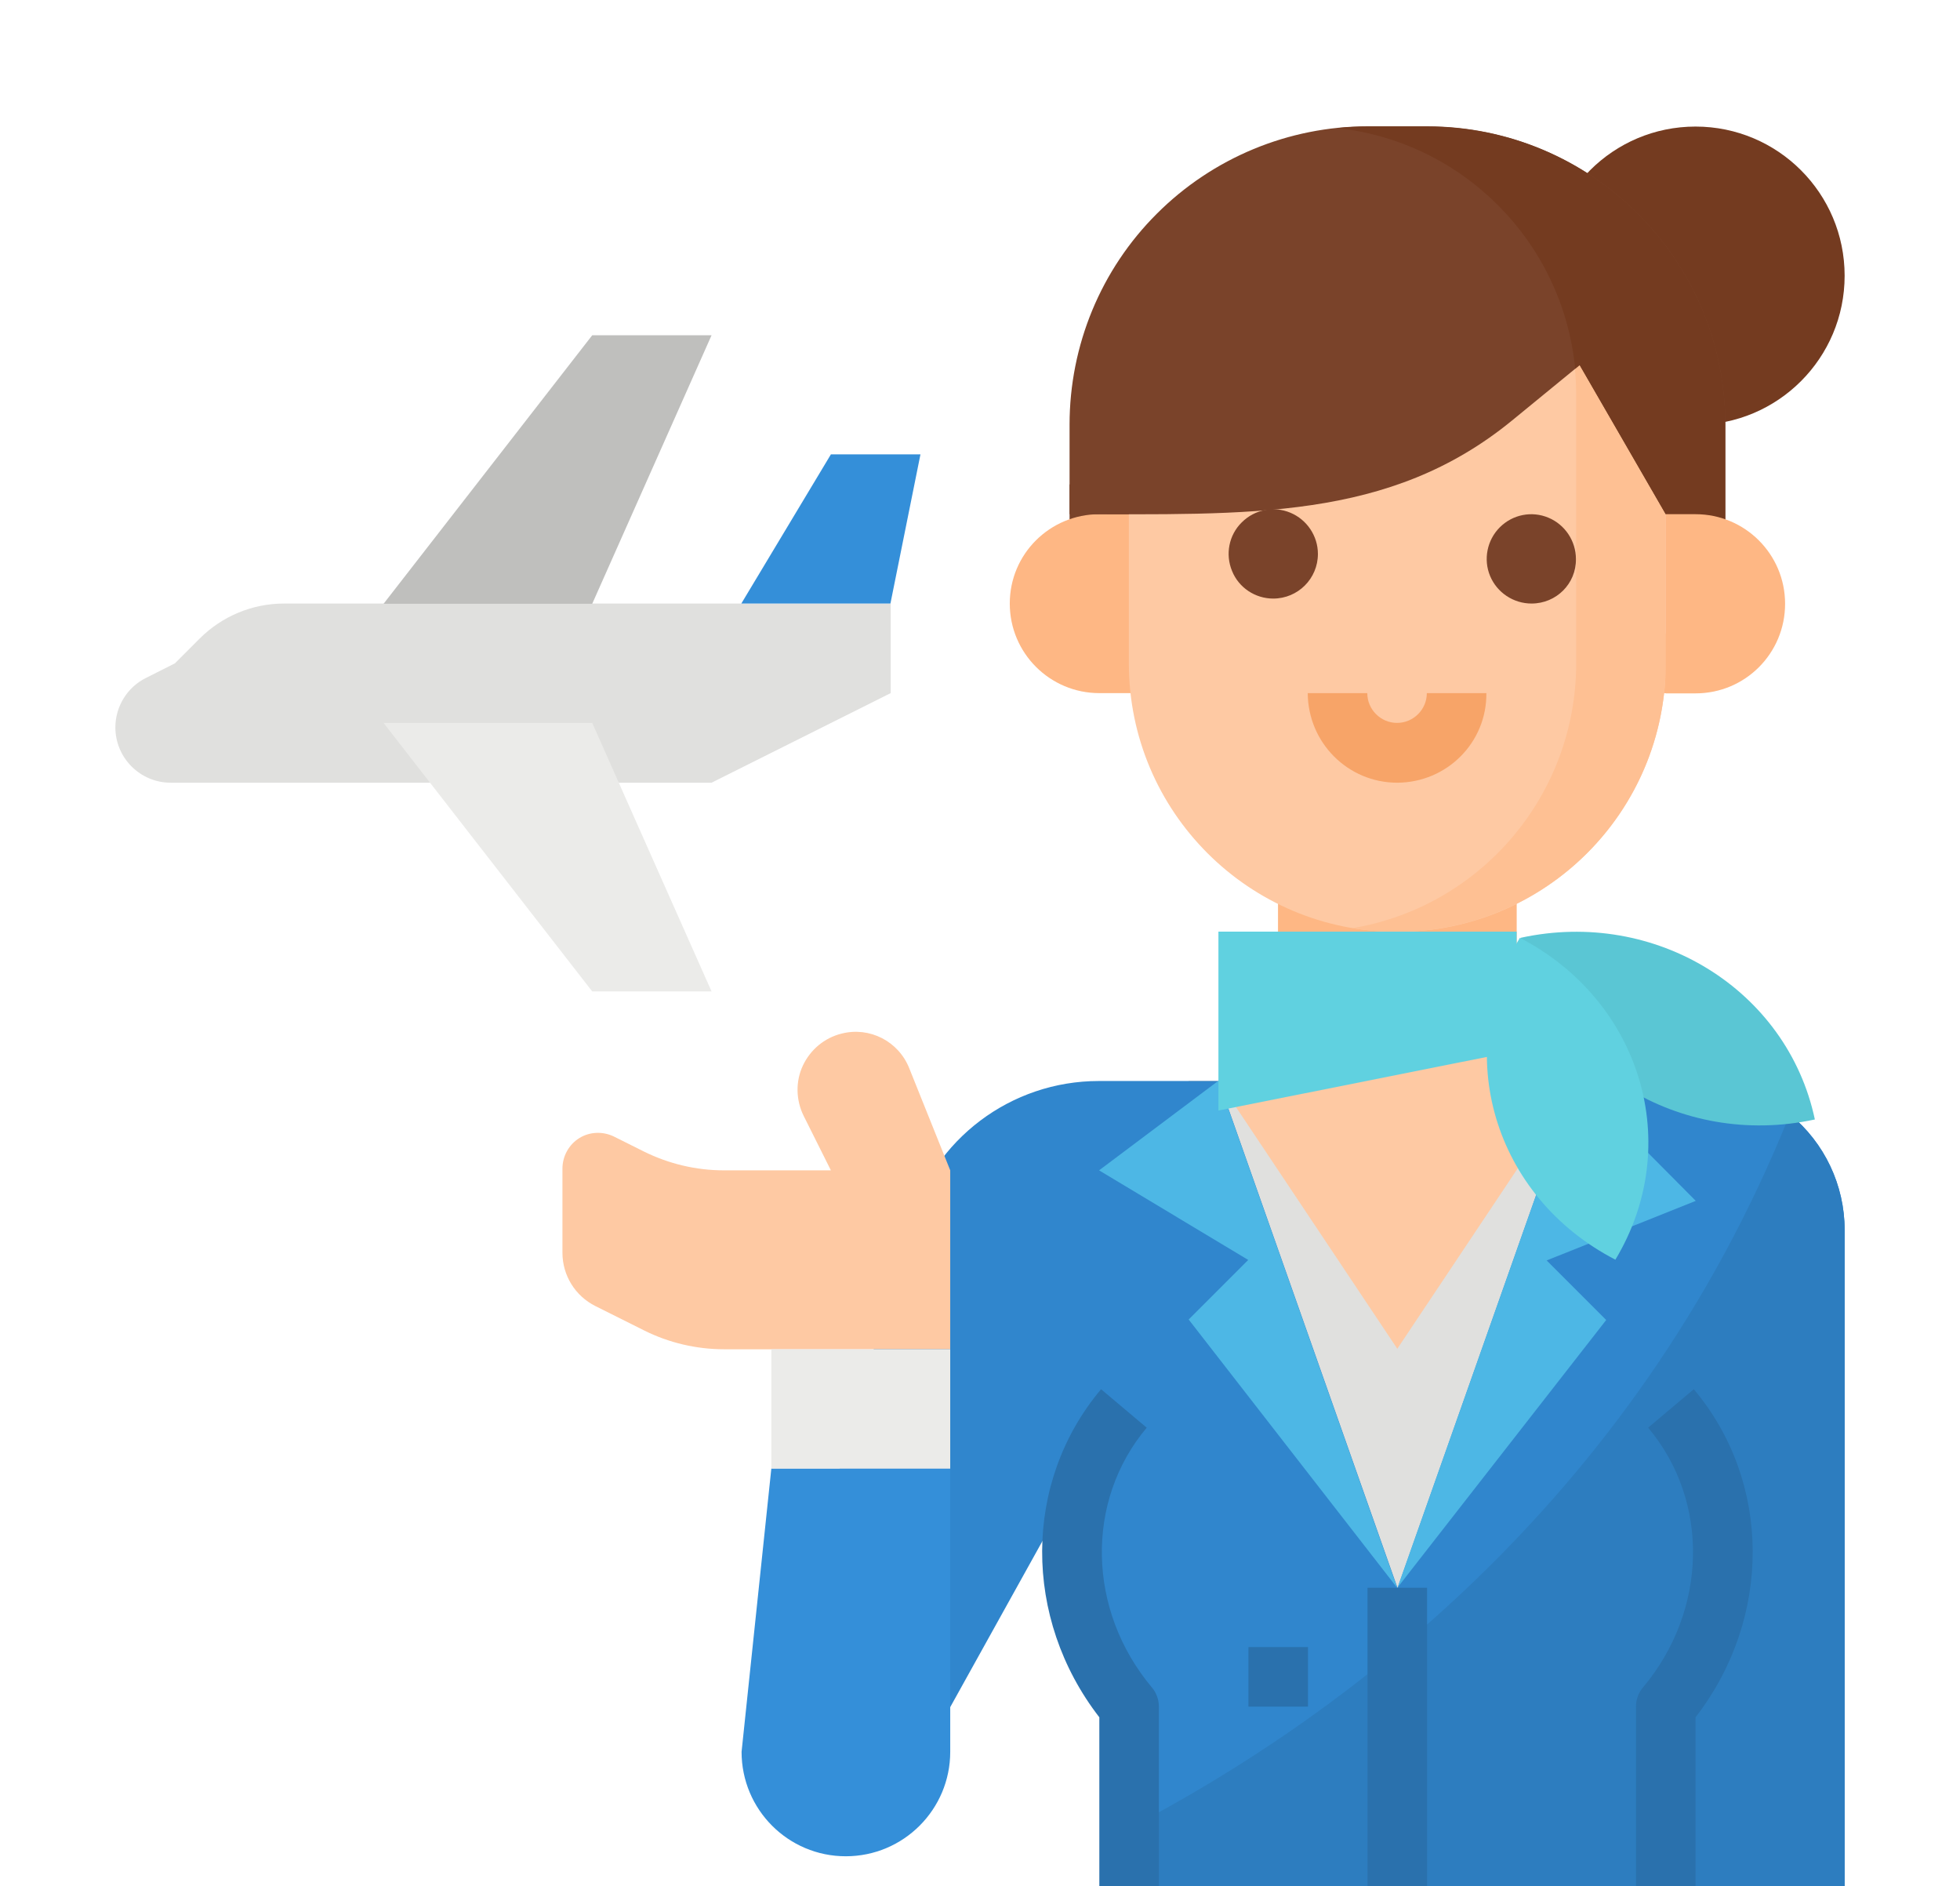 <?xml version="1.0" encoding="utf-8"?>
<!-- Generator: Adobe Illustrator 24.1.2, SVG Export Plug-In . SVG Version: 6.00 Build 0)  -->
<svg version="1.1" id="圖層_1" xmlns="http://www.w3.org/2000/svg" xmlns:xlink="http://www.w3.org/1999/xlink" x="0px" y="0px"
	 viewBox="0 0 79 76" style="enable-background:new 0 0 79 76;" xml:space="preserve">
<style type="text/css">
	.st0{fill:#A0D2F2;}
	.st1{opacity:0.6;fill:url(#);}
	.st2{fill:#51308E;}
	.st3{fill:#64B9E8;}
	.st4{fill:#7178DB;}
	.st5{fill:none;stroke:#021833;stroke-width:2.072;stroke-linecap:round;stroke-linejoin:round;stroke-miterlimit:10;}
	.st6{fill:#4131AB;}
	.st7{fill:#F2A6AD;}
	.st8{fill:#D97676;}
	.st9{fill:none;stroke:#D97676;stroke-width:1.744;stroke-linecap:round;stroke-miterlimit:10;}
	.st10{fill:#222B45;}
	.st11{fill:#E76800;}
	.st12{fill:#151C1E;}
	.st13{fill:#242F34;}
	.st14{fill:#FFFFFF;}
	.st15{opacity:0.4;}
	.st16{fill:#C7C8E5;}
	.st17{fill:#F2F2F2;}
	.st18{fill:url(#SVGID_1_);}
	.st19{fill:#BBBBDD;}
	.st20{fill:url(#SVGID_2_);}
	.st21{fill:url(#SVGID_3_);}
	.st22{fill:url(#SVGID_4_);}
	.st23{fill:url(#SVGID_5_);}
	.st24{fill:url(#SVGID_6_);}
	.st25{fill:url(#SVGID_7_);}
	.st26{fill:url(#SVGID_8_);}
	.st27{fill:url(#SVGID_9_);}
	.st28{fill:url(#SVGID_10_);}
	.st29{fill:url(#SVGID_11_);}
	.st30{fill:url(#SVGID_12_);}
	.st31{fill:url(#SVGID_13_);}
	.st32{fill:url(#SVGID_14_);}
	.st33{fill:#FEB784;}
	.st34{fill:#7A432A;}
	.st35{fill:#743B20;}
	.st36{fill:#FEC9A3;}
	.st37{clip-path:url(#SVGID_16_);fill:#E0E0DE;}
	.st38{clip-path:url(#SVGID_16_);fill:#3086CD;}
	.st39{clip-path:url(#SVGID_16_);fill:#2D7DBF;}
	.st40{fill:#E0E0DE;}
	.st41{fill:#348FD9;}
	.st42{fill:#BFBFBD;}
	.st43{fill:#EBEBE9;}
	.st44{fill:#FEC093;}
	.st45{clip-path:url(#SVGID_18_);fill:#F7A468;}
	.st46{clip-path:url(#SVGID_18_);fill:#7A432A;}
	.st47{fill:#4DB7E5;}
	.st48{fill:#2A71AD;}
	.st49{fill:#60D1E0;}
	.st50{fill:#5AC6D4;}
	.st51{fill:#2980BA;}
	.st52{clip-path:url(#SVGID_20_);fill:#3B97D3;}
	.st53{clip-path:url(#SVGID_20_);fill:#7F8C8D;}
	.st54{fill:#FDD7AD;}
	.st55{fill:#7D6599;}
	.st56{clip-path:url(#SVGID_22_);fill:#3B97D3;}
	.st57{clip-path:url(#SVGID_22_);fill:#BDC3C7;}
	.st58{fill:#BDC3C7;}
	.st59{fill:#7F8C8D;}
	.st60{fill:#3B97D3;}
	.st61{fill:#F29C1F;}
	.st62{fill:#E57E25;}
	.st63{fill:#F0C419;}
	.st64{fill:#ACABB1;}
	.st65{fill:#78B9EB;}
	.st66{fill:#E6E7E8;}
	.st67{fill:#898890;}
	.st68{fill:#FF9811;}
	.st69{fill:#FF5023;}
	.st70{fill:#1E81CE;}
	.st71{fill:#C6C5CA;}
	.st72{fill:#32BEA6;}
	.st73{clip-path:url(#SVGID_24_);fill:#009C99;}
	.st74{clip-path:url(#SVGID_24_);fill:#83D947;}
	.st75{fill:#F2EDE5;}
	.st76{fill:#E7E3DB;}
	.st77{fill:#EDF5FF;}
	.st78{fill:#D6E8FD;}
	.st79{fill:#BCDEFD;}
	.st80{fill:#E6AF78;}
	.st81{fill:#707487;}
	.st82{fill:#D29B6E;}
	.st83{fill:#5A4146;}
	.st84{fill:#694B4B;}
	.st85{fill:#F0C087;}
	.st86{fill:#5B5D6E;}
	.st87{fill:#AFB9D2;}
	.st88{fill:#C7CFE2;}
	.st89{fill:#00C3FF;}
	.st90{fill:#00AAF0;}
	.st91{fill:#7F8499;}
	.st92{fill:#959CB5;}
	.st93{clip-path:url(#SVGID_26_);fill:#E0E0DE;}
	.st94{clip-path:url(#SVGID_26_);fill:#3086CD;}
	.st95{clip-path:url(#SVGID_26_);fill:#2D7DBF;}
	.st96{clip-path:url(#SVGID_28_);fill:#F7A468;}
	.st97{clip-path:url(#SVGID_28_);fill:#7A432A;}
	.st98{clip-path:url(#SVGID_30_);fill:#3B97D3;}
	.st99{clip-path:url(#SVGID_30_);fill:#7F8C8D;}
	.st100{clip-path:url(#SVGID_32_);fill:#3B97D3;}
	.st101{clip-path:url(#SVGID_32_);fill:#BDC3C7;}
	.st102{clip-path:url(#SVGID_34_);fill:#009C99;}
	.st103{clip-path:url(#SVGID_34_);fill:#83D947;}
	.st104{fill:#EABB53;}
	.st105{filter:url(#Adobe_OpacityMaskFilter);}
	.st106{filter:url(#Adobe_OpacityMaskFilter_1_);}
	.st107{filter:url(#Adobe_OpacityMaskFilter_2_);}
</style>
<g>
	<rect x="65.94" y="25.53" class="st33" width="2.4" height="2.4"/>
	<rect x="43.11" y="19.52" class="st34" width="2.4" height="2.4"/>
	<rect x="65.94" y="25.53" class="st33" width="2.4" height="2.4"/>
	<path class="st35" d="M74.35,11.11c0,3.32-2.69,6.01-6.01,6.01s-6.01-2.69-6.01-6.01s2.69-6.01,6.01-6.01S74.35,7.79,74.35,11.11
		L74.35,11.11z M74.35,11.11"/>
	<path class="st36" d="M64.74,43.55v21.63H47.91V43.55h2.4c0.66,0,1.2-0.54,1.2-1.2v-8.41h9.61v8.41c0,0.66,0.54,1.2,1.2,1.2H64.74z
		 M64.74,43.55"/>
	<path class="st33" d="M61.13,33.94v4.88c-3.03,1.5-6.59,1.5-9.61,0v-4.88H61.13z M61.13,33.94"/>
	<g>
		<defs>
			<rect id="SVGID_25_" x="4.65" y="5.1" width="69.7" height="70.9"/>
		</defs>
		<clipPath id="SVGID_1_">
			<use xlink:href="#SVGID_25_"  style="overflow:visible;"/>
		</clipPath>
		<path style="clip-path:url(#SVGID_1_);fill:#E0E0DE;" d="M64.74,43.55v21.63H47.91V43.55h1.2l7.21,10.8l7.21-10.8H64.74z
			 M64.74,43.55"/>
		<path style="clip-path:url(#SVGID_1_);fill:#3086CD;" d="M74.35,49.56V76H45.51v-7.21c-2.64-3.14-3.12-7.47-1.17-10.8l-0.03-0.02
			L38.3,68.79h-7.21l5.57-19.48c0.97-3.4,4.08-5.75,7.63-5.75h4.83l7.21,20.43l7.21-20.43h4.81c1.2,0,2.38,0.36,3.38,1.04
			c0.14,0.1,0.29,0.2,0.42,0.31C73.54,46.05,74.35,47.76,74.35,49.56L74.35,49.56z M74.35,49.56"/>
		<path style="clip-path:url(#SVGID_1_);fill:#2D7DBF;" d="M74.35,49.56V76H45.51v-2.33c8.19-4.27,20.28-12.93,26.63-28.77
			C73.54,46.05,74.35,47.76,74.35,49.56L74.35,49.56z M74.35,49.56"/>
	</g>
	<path class="st40" d="M28.68,31.54H6.88c-1.23,0-2.23-1-2.23-2.23c0-0.84,0.48-1.62,1.23-1.99l1.17-0.59l1-1
		c0.9-0.9,2.12-1.41,3.4-1.41h24.45v3.61L28.68,31.54z M28.68,31.54"/>
	<path class="st41" d="M35.89,24.32h-6.01l3.61-6.01h3.61L35.89,24.32z M35.89,24.32"/>
	<path class="st42" d="M28.68,13.51h-4.81l-8.41,10.82h8.41L28.68,13.51z M28.68,13.51"/>
	<path class="st43" d="M28.68,39.95h-4.81l-8.41-10.82h8.41L28.68,39.95z M28.68,39.95"/>
	<path class="st33" d="M44.31,20.72h2.4v7.21h-2.4c-1.99,0-3.61-1.61-3.61-3.61S42.32,20.72,44.31,20.72L44.31,20.72z M44.31,20.72"
		/>
	<path class="st36" d="M67.14,18.32v8.41c0,5.97-4.84,10.82-10.82,10.82c-5.97,0-10.82-4.84-10.82-10.82v-8.41
		c0-5.31,4.3-9.61,9.61-9.61h2.4c2.55,0,5,1.01,6.8,2.81C66.13,13.32,67.14,15.77,67.14,18.32L67.14,18.32z M67.14,18.32"/>
	<path class="st44" d="M67.14,18.32v8.41c0,3.18-1.4,6.2-3.84,8.26c-2.43,2.05-5.64,2.94-8.78,2.41c5.2-0.88,9.01-5.39,9.01-10.67
		V15.91c0-2.29-0.72-4.52-2.08-6.37C64.92,11.09,67.14,14.53,67.14,18.32L67.14,18.32z M67.14,18.32"/>
	<path class="st34" d="M51.32,24.12c-0.73,0-1.39-0.44-1.66-1.11c-0.28-0.67-0.13-1.45,0.39-1.96c0.52-0.52,1.29-0.67,1.96-0.39
		c0.67,0.28,1.11,0.94,1.11,1.66C53.12,23.32,52.31,24.12,51.32,24.12L51.32,24.12z M51.32,24.12"/>
	<path class="st34" d="M61.73,24.32c-0.73,0-1.39-0.44-1.67-1.11c-0.28-0.67-0.12-1.45,0.39-1.96c0.52-0.52,1.29-0.67,1.96-0.39
		c0.67,0.28,1.11,0.94,1.11,1.67C63.53,23.52,62.73,24.32,61.73,24.32L61.73,24.32z M61.73,24.32"/>
	<g>
		<defs>
			<rect id="SVGID_27_" x="4.65" y="5.1" width="69.7" height="70.9"/>
		</defs>
		<clipPath id="SVGID_2_">
			<use xlink:href="#SVGID_27_"  style="overflow:visible;"/>
		</clipPath>
		<path style="clip-path:url(#SVGID_2_);fill:#F7A468;" d="M56.32,31.54c-1.99,0-3.6-1.61-3.61-3.61h2.4c0,0.66,0.54,1.2,1.2,1.2
			c0.66,0,1.2-0.54,1.2-1.2h2.4C59.93,29.92,58.32,31.53,56.32,31.54L56.32,31.54z M56.32,31.54"/>
		<path style="clip-path:url(#SVGID_2_);fill:#7A432A;" d="M69.54,17.11v4.81l-2.4-1.2l-3.47-6.01l-0.18,0.15l-2.54,2.08
			c-4.96,4.06-10.63,3.78-17.84,3.78v-3.61c0-3.19,1.26-6.25,3.52-8.5c2.25-2.25,5.31-3.52,8.5-3.52h2.4
			C64.16,5.1,69.54,10.48,69.54,17.11L69.54,17.11z M69.54,17.11"/>
	</g>
	<path class="st35" d="M69.54,17.11v4.81l-2.4-1.2l-3.47-6.01l-0.18,0.15c-0.5-5.1-4.51-9.15-9.6-9.7c0.41-0.04,0.82-0.06,1.24-0.06
		h2.4C64.16,5.1,69.54,10.48,69.54,17.11L69.54,17.11z M69.54,17.11"/>
	<path class="st47" d="M49.11,43.55l-4.81,3.61l6.01,3.61l-2.4,2.4l8.41,10.82L49.11,43.55z M49.11,43.55"/>
	<path class="st47" d="M63.54,43.55l4.81,4.84l-6.01,2.4l2.4,2.4l-8.41,10.78L63.54,43.55z M63.54,43.55"/>
	<rect x="55.12" y="63.98" class="st48" width="2.4" height="12.02"/>
	<rect x="50.32" y="66.37" class="st48" width="2.4" height="2.4"/>
	<path class="st48" d="M44.31,76h2.4v-7.23c0-0.28-0.1-0.56-0.28-0.77c-2.61-3.11-2.7-7.51-0.21-10.47l-1.84-1.55
		c-3.15,3.74-3.16,9.23-0.07,13.22V76z M44.31,76"/>
	<path class="st36" d="M33.92,41.65c-0.69,0.17-1.26,0.65-1.56,1.29c-0.3,0.64-0.28,1.39,0.03,2.02l1.1,2.2h-4.31
		c-1.12,0-2.22-0.26-3.23-0.76l-1.2-0.6c-0.45-0.22-0.98-0.2-1.4,0.06c-0.42,0.26-0.68,0.73-0.68,1.23v3.39
		c0,0.91,0.51,1.74,1.33,2.15l1.96,0.98c1,0.5,2.11,0.76,3.23,0.76h9.11v-7.21l-1.65-4.11C36.22,41.96,35.05,41.36,33.92,41.65
		L33.92,41.65z M33.92,41.65"/>
	<path class="st41" d="M29.89,70.59l1.2-11.42h7.21v11.42c0,2.32-1.88,4.21-4.21,4.21C31.77,74.8,29.89,72.92,29.89,70.59
		L29.89,70.59z M29.89,70.59"/>
	<rect x="31.09" y="54.37" class="st43" width="7.21" height="4.81"/>
	<path class="st33" d="M67.14,20.72h1.2c1.99,0,3.61,1.61,3.61,3.61s-1.61,3.61-3.61,3.61h-1.2V20.72z M67.14,20.72"/>
	<path class="st48" d="M68.34,76h-2.4v-7.23c0-0.28,0.1-0.56,0.28-0.77c2.61-3.11,2.7-7.51,0.21-10.47l1.84-1.55
		c3.15,3.74,3.16,9.23,0.07,13.22V76z M68.34,76"/>
	<path class="st49" d="M49.11,44.75l12.02-2.4v-4.81H49.11V44.75z M49.11,44.75"/>
	<path class="st50" d="M73.15,45.11c-5.45,1.18-10.76-2.1-11.86-7.32C66.73,36.6,72.04,39.88,73.15,45.11L73.15,45.11z M73.15,45.11
		"/>
	<path class="st49" d="M65.11,50.76c-4.91-2.54-6.63-8.35-3.85-12.97C66.17,40.34,67.89,46.14,65.11,50.76L65.11,50.76z
		 M65.11,50.76"/>
</g>
</svg>
